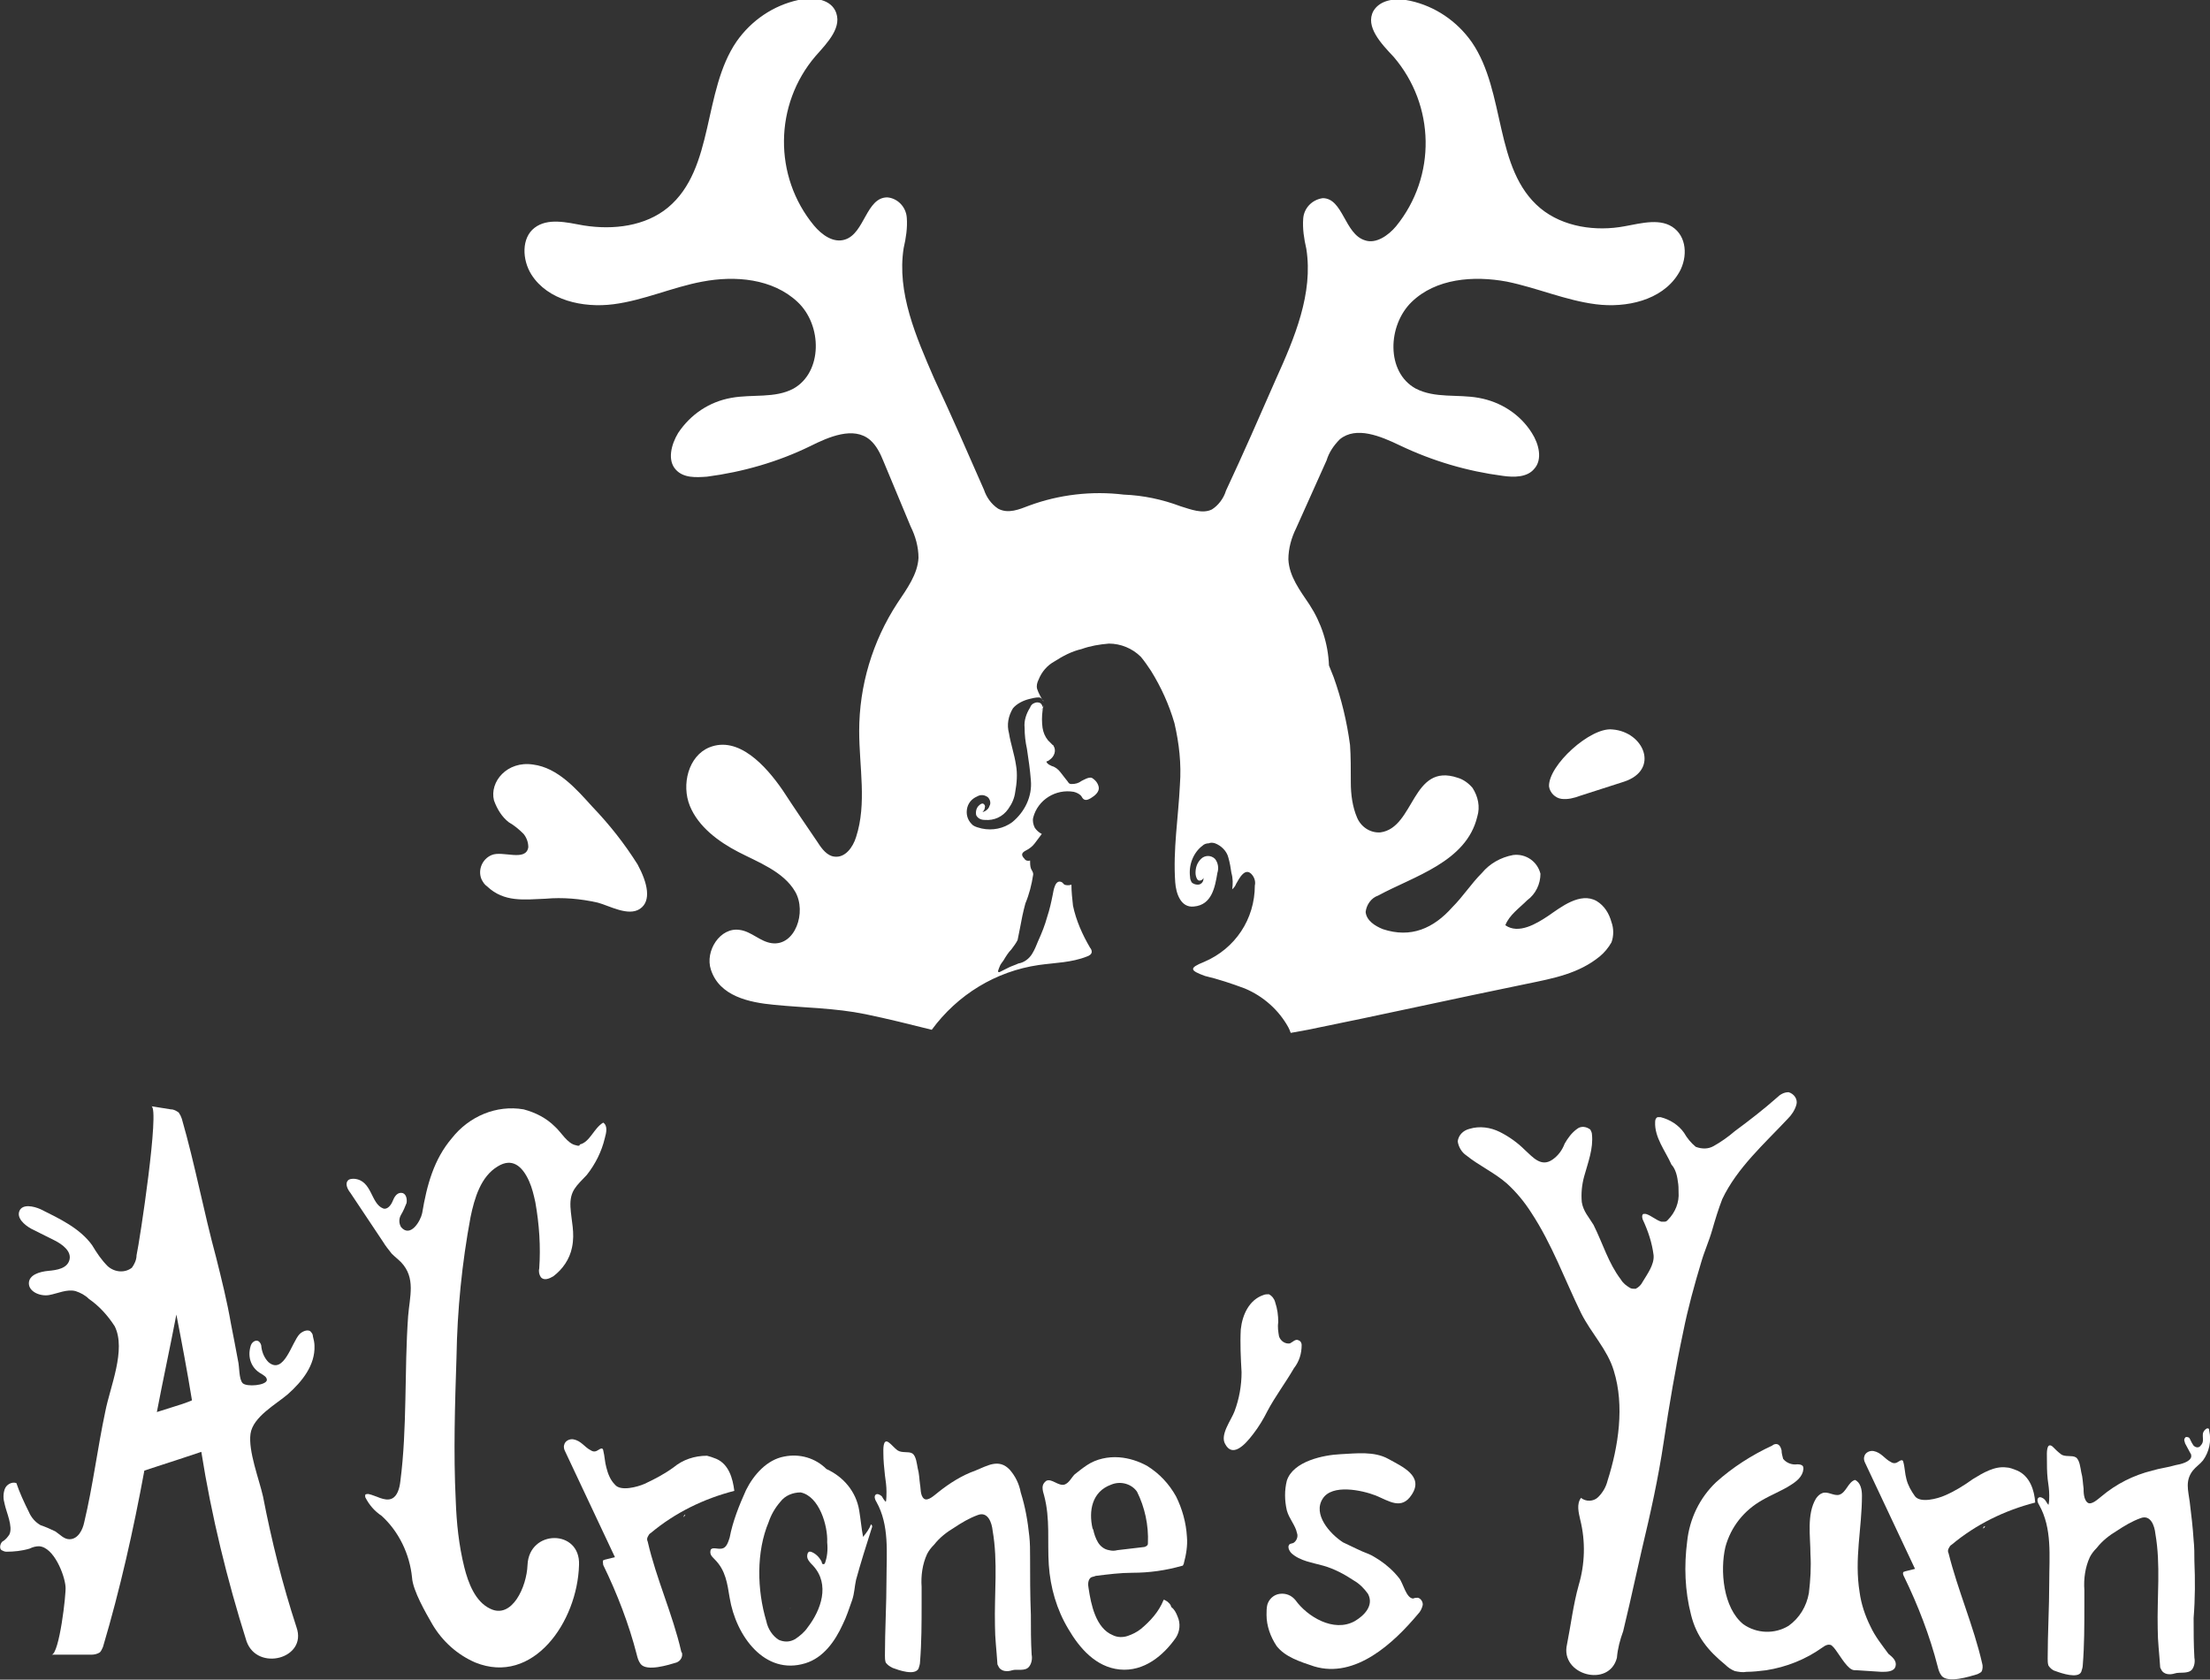 <svg xmlns="http://www.w3.org/2000/svg" xmlns:xlink="http://www.w3.org/1999/xlink" id="Capa_1" x="0px" y="0px" viewBox="0 0 283.2 215.3" style="enable-background:new 0 0 283.2 215.3;" xml:space="preserve"><rect x="0" y="0" width="283.2" height="215.3" fill="#333333" stroke="none"/><style type="text/css">	.st0{fill:#FFFFFF;}</style><g id="Capa_2_00000148622621494041952940000006397599950424558219_">	<g id="Capa_6">		<path class="st0" d="M198.5,100.8c0.1,0.8,0.8,1.5,1.6,1.6c0.8,0.1,1.6-0.1,2.4-0.4l5.6-1.8c4.6-1.5,2.6-6.4-1.5-6.7   C203.8,93.2,198.4,98.1,198.5,100.8z"></path>		<path class="st0" d="M133.8,90c0,0.1,0,0.2,0,0.3l0,0c0-0.1,0-0.2,0-0.4C133.8,89.9,133.8,90,133.8,90z"></path>		<path class="st0" d="M214.6,29.3c-1.7-1.4-4.2-0.7-6.4-0.3c-3.7,0.7-7.9,0.1-10.8-2.3c-6-5-4.4-14.9-8.8-21.3   c-1.9-2.7-4.7-4.6-7.9-5.3c-1.7-0.4-3.8-0.2-4.7,1.3c-1.1,2,1,4.2,2.6,5.9c5.3,6.2,5.5,15.3,0.3,21.7c-1,1.2-2.6,2.3-4,1.8   c-2.6-0.8-2.8-5.4-5.4-5.4c-1.4,0.2-2.4,1.3-2.5,2.6c-0.1,1.3,0.1,2.6,0.4,3.9c0.9,5.7-1.5,11.4-3.9,16.7   c-2.1,4.8-4.2,9.6-6.4,14.3c-0.3,1-1,1.9-1.8,2.4c-1.2,0.6-2.7,0-4-0.4c-2.4-0.9-4.8-1.4-7.3-1.5c-4.1-0.5-8.3,0-12.1,1.4   c-1.3,0.5-2.7,1.1-4,0.4c-0.9-0.6-1.5-1.5-1.8-2.4c-2.1-4.8-4.2-9.6-6.4-14.3c-2.3-5.3-4.8-11-3.9-16.7c0.3-1.3,0.5-2.6,0.4-3.9   c-0.1-1.4-1.2-2.5-2.5-2.6c-2.7,0-2.9,4.6-5.4,5.4c-1.5,0.5-3-0.6-4-1.8c-5.2-6.3-5.1-15.5,0.2-21.7c1.5-1.7,3.6-3.8,2.5-5.9   c-0.8-1.5-3-1.7-4.7-1.3c-3.2,0.7-6,2.6-7.9,5.3c-4.4,6.4-2.8,16.3-8.8,21.3c-2.9,2.4-7,2.9-10.8,2.3c-2.2-0.4-4.6-1-6.3,0.3   s-1.6,4.1-0.4,6c2.1,3.3,6.6,4.3,10.5,3.8s7.6-2.2,11.4-2.9c4.2-0.8,9-0.4,12.2,2.6s3.2,9-0.5,11.1c-2.4,1.3-5.3,0.7-8,1.2   c-2.8,0.5-5.2,2.1-6.8,4.5C86,57,85.5,59,86.6,60.2c1,1.1,2.6,1,4,0.9c4.6-0.6,9.1-1.9,13.2-3.9c2.4-1.2,5.6-2.6,7.7-0.8   c0.8,0.7,1.3,1.7,1.7,2.7l3.5,8.4c0.6,1.2,1,2.6,1,4c-0.1,2.1-1.5,4-2.7,5.8c-3.2,4.9-4.9,10.6-4.9,16.4c0,4.6,1,9.3-0.4,13.6   c-0.4,1.3-1.4,2.7-2.8,2.5c-0.9-0.1-1.6-1-2.1-1.8c-1.5-2.2-3-4.4-4.5-6.7c-2.2-3.2-5.7-7-9.4-5.5c-2.7,1.1-3.6,4.8-2.5,7.5   s3.7,4.6,6.2,5.9s5.8,2.5,7.3,5.1s0,7-3,6.6c-1.5-0.2-2.6-1.5-4.1-1.7c-2.5-0.4-4.5,2.7-3.7,5.1c1.1,3.4,4.9,4.2,8.1,4.5   c4,0.4,7.8,0.4,11.7,1.2c2.9,0.6,5.7,1.3,8.5,2c3.3-4.5,8.2-7.5,13.7-8.3c2.1-0.3,4.2-0.3,6.2-1.1c0.3-0.1,0.6-0.3,0.6-0.6   c0-0.2-0.1-0.4-0.2-0.5c-1-1.7-1.8-3.5-2.2-5.4c-0.1-0.9-0.2-1.8-0.2-2.7c-0.3,0.1-0.6,0.1-0.9,0c-0.1-0.1-0.2-0.2-0.3-0.3   c-0.9-0.5-1.1,1.1-1.2,1.6c-0.2,1-0.4,1.9-0.7,2.8c-0.3,1.1-0.7,2.1-1.2,3.2c-0.2,0.5-0.4,1-0.7,1.5c-0.4,0.7-1.1,1.2-1.8,1.3   c-0.4,0.2-0.8,0.3-1.2,0.5c-0.4,0.2-0.8,0.4-1.2,0.6c-0.4,0.1-0.1-0.4,0-0.7s0.3-0.5,0.5-0.8c0.3-0.5,0.6-1,1-1.4   c0.3-0.4,0.6-0.8,0.8-1.2c0.1-0.5,0.2-1,0.3-1.5c0.2-1.1,0.4-2.1,0.7-3.2c0.5-1.2,0.8-2.4,1-3.7c0-0.4-0.2-0.5-0.3-0.8   c-0.1-0.3-0.1-0.7-0.1-1c-0.3,0.1-0.6,0-0.7-0.2c-0.5-0.5-0.4-0.8,0.2-1.1c0.4-0.2,0.8-0.5,1.1-0.9c0.3-0.4,0.6-0.8,0.9-1.2   c-0.4-0.2-0.7-0.5-0.9-0.8c-0.2-0.4-0.3-0.9-0.2-1.3c0.6-2.3,2.9-3.7,5.2-3.3c0.4,0.1,0.8,0.3,1,0.6c0.3,0.6,0.7,0.5,1.2,0.2   s1.1-0.8,1-1.4c-0.1-0.5-0.4-0.9-0.9-1.2c-0.4-0.1-0.9,0.2-1.3,0.4c-0.4,0.3-0.8,0.4-1.3,0.4c-0.4,0-0.4-0.3-0.7-0.6l-0.7-0.9   c-0.3-0.4-0.7-0.7-1.1-0.8l-0.4-0.2c-0.1-0.1-0.3-0.2-0.3-0.4c0.1,0,0.3-0.1,0.4-0.2c0.6-0.4,0.9-1.2,0.5-1.8c0,0,0-0.1-0.1-0.1   c-0.2-0.2-0.4-0.4-0.6-0.6c-0.4-0.5-0.6-1-0.7-1.6c-0.1-0.7-0.1-1.5,0-2.2c0-0.2,0.1-0.4,0.1-0.7l-0.1,0.3c0,0.1,0,0.2-0.1,0.3   l0.1-0.3c0-0.2-0.1-0.4-0.2-0.5c-0.2-0.2-0.6-0.2-0.8-0.1c-0.3,0.1-0.5,0.3-0.6,0.6c-0.5,0.8-0.8,1.7-0.7,2.6   c0,0.9,0.1,1.8,0.3,2.7c0.2,1.3,0.4,2.7,0.5,4c0.2,2.1-0.8,4.1-2.4,5.4c-1.1,0.8-2.5,1.1-3.9,0.8c-0.4-0.1-0.8-0.2-1.1-0.4   c-0.6-0.5-0.9-1.2-0.8-2c0.1-0.8,0.6-1.4,1.3-1.7c0.5-0.3,1-0.2,1.4,0.1c0.3,0.3,0.4,0.8,0.2,1.1c-0.1,0.4-0.5,0.7-0.9,0.8   c0.2-0.2,0.3-0.4,0.3-0.6c0.1-0.2-0.1-0.5-0.3-0.5c0,0,0,0,0,0c-0.2,0-0.4,0.2-0.5,0.3c-0.3,0.3-0.4,0.8-0.3,1.2   c0.2,0.4,0.6,0.6,1.1,0.6c1.2,0.1,2.3-0.4,3-1.4c0.5-0.7,0.8-1.4,0.9-2.2c0.2-1.1,0.3-2.3,0.1-3.4c-0.2-1.4-0.7-2.8-0.9-4.1   c-0.3-1.1-0.1-2.2,0.5-3.2c0.5-0.6,1.3-1,2.1-1.2c0.4-0.1,0.8-0.2,1.2-0.2c0.4,0,0.4,0.3,0.6,0.4l0,0c0,0,0,0,0,0.1   c-0.3-0.5-0.6-1-0.8-1.6c-0.1-0.4,0-0.8,0.2-1.2c0.4-1,1.1-1.8,2-2.3c1.1-0.7,2.2-1.3,3.5-1.6c1.1-0.4,2.3-0.6,3.5-0.7   c1.5,0,3,0.6,4.1,1.7c0.5,0.6,0.9,1.2,1.3,1.8c1.3,2.1,2.3,4.3,3,6.7c0.6,2.6,0.9,5.2,0.7,7.9c-0.2,4.2-0.9,8.3-0.6,12.5   c0.1,1.4,0.7,3.3,2.4,3.1c2.3-0.2,2.7-2.5,3-4.3c0.2-0.6,0.1-1.3-0.3-1.8c-0.5-0.5-1.3-0.5-1.8,0c-0.5,0.5-0.7,1.1-0.7,1.8   c0,0.3,0.1,0.7,0.3,0.9c0.2,0.2,0.7,0,0.7-0.3c0.1,0.4-0.2,0.9-0.7,0.9c-0.3,0-0.6-0.1-0.8-0.3c-0.1-0.2-0.2-0.4-0.2-0.7   c-0.2-1.5,0.4-3.1,1.6-4c0.2-0.2,0.5-0.3,0.8-0.3c0.2-0.1,0.5-0.1,0.8,0c0.8,0.3,1.5,1,1.7,1.8c0.2,0.7,0.3,1.3,0.4,2   c0.2,0.7,0.2,1.4,0.1,2.1c0.2-0.2,0.4-0.4,0.5-0.7c0.4-0.7,1.2-2.3,2.1-1.1c0.3,0.4,0.4,0.9,0.3,1.3c0,4.3-2.5,8.1-6.5,9.8   c-2,0.8-1.8,1.1,0.1,1.8c1.7,0.4,3.5,1,5.1,1.6c2.4,1,4.4,2.8,5.6,5c0.1,0.2,0.2,0.4,0.3,0.7l2.2-0.4c9.4-1.9,18.8-4,28.1-5.9   c3.4-0.7,6.6-1.3,9.3-3.5c0.6-0.5,1.1-1.1,1.5-1.8c0.3-0.8,0.3-1.8,0-2.6c-0.3-1.1-0.9-2.1-1.9-2.7c-2.1-1.2-4.6,0.8-6.2,1.9   c-1.5,1-3.8,2.4-5.5,1.2c0.5-1.3,1.8-2.2,2.8-3.2c1.1-0.8,1.7-2.1,1.7-3.4c-0.4-1.6-1.9-2.6-3.5-2.4c-1.6,0.3-3,1.1-4,2.3   c-1.4,1.4-2.4,3-3.8,4.4c-2.4,2.7-5.3,4-8.9,2.8c-1-0.4-2.1-1.1-2.2-2.2c0.1-0.9,0.7-1.8,1.6-2.1c4.6-2.5,11.3-4.3,12.7-10.1   c0.4-1.3,0.1-2.6-0.6-3.7c-0.5-0.6-1.2-1.1-1.9-1.3c-5.9-2-5.5,6.4-9.9,7c-1.3,0.1-2.5-0.7-3-1.9c-0.6-1.4-0.8-3-0.8-4.5   c0-1.7,0-3.4-0.1-4.8c-0.4-3-1.1-5.9-2.1-8.7c-0.2-0.5-0.4-1-0.6-1.5c-0.1-2.8-1-5.5-2.5-7.8c-1.2-1.8-2.6-3.6-2.7-5.8   c0-1.4,0.4-2.8,1-4L170,59c0.3-1,0.9-1.9,1.7-2.7c2.1-1.7,5.2-0.4,7.7,0.8c4.2,2,8.6,3.3,13.2,3.9c1.4,0.2,3.1,0.2,4-0.9   c1.1-1.2,0.6-3.2-0.3-4.6c-1.5-2.4-4-4-6.8-4.5c-2.7-0.5-5.6,0.1-8.1-1.2c-3.8-2.1-3.6-8.1-0.5-11.1s7.9-3.4,12.2-2.6   c3.9,0.8,7.5,2.4,11.4,2.9s8.4-0.5,10.5-3.8C216.2,33.4,216.3,30.7,214.6,29.3z"></path>		<path class="st0" d="M81.7,110.8c-1.7-2.7-3.6-5.1-5.8-7.4c-2-2.2-4.4-5-7.6-5.4c-3.3-0.5-5.6,2.2-5,4.6c0.4,1.1,1,2.1,1.9,2.8   c0.7,0.4,1.3,0.9,1.9,1.5c0.4,0.5,0.6,1.1,0.6,1.7c-0.3,1.9-3.3,0.4-4.7,1c-1.2,0.5-1.8,1.9-1.3,3.1c0.2,0.4,0.4,0.7,0.7,0.9   c2.2,2.1,4.8,1.7,7.5,1.6c2.2-0.2,4.5,0,6.7,0.5c1.5,0.4,3.9,1.8,5.4,0.8S83,113.2,81.7,110.8z"></path>		<path class="st0" d="M73.8,146.8c-1.1-0.2-1.9-1.7-2.7-2.4c-1.1-1.1-2.5-1.8-4-2.2c-3.5-0.6-7,0.9-9.2,3.7c-2.3,2.7-3.2,6-3.8,9.6   c-0.2,1-1.5,3.2-2.7,1.8c-0.3-0.5-0.3-1.1,0-1.6c0.3-0.5,0.5-1,0.7-1.5c0.1-0.6-0.1-1.3-0.7-1.3s-0.9,0.6-1.1,1.1   s-0.7,1.1-1.2,0.9c-1.6-0.6-1.4-3.6-3.7-3.8c-0.3,0-0.6,0-0.8,0.2c-0.4,0.4-0.1,1.1,0.3,1.6l4.2,6.3c0.3,0.5,0.7,1,1.1,1.5   c0.4,0.4,0.8,0.7,1.2,1.1c1.9,2,1.1,4.4,0.9,6.9c-0.5,7-0.1,14.3-1,21.2c-0.1,0.9-0.4,1.9-1.1,2.2c-0.9,0.4-2-0.4-3-0.6   c-0.1,0-0.3,0-0.4,0.1c0,0.1,0,0.2,0,0.3c0.5,1,1.2,1.8,2.1,2.4c2.2,2,3.6,4.9,3.9,7.9c0.1,1.7,1.8,4.6,2.6,6   c1.3,2.2,3.2,3.9,5.5,4.9c7.4,3,13.1-5.2,13.3-12.5c0.2-4.6-6.4-4.6-6.6,0c-0.1,2.8-2,7-4.8,5.6c-1.9-0.9-2.8-3.3-3.3-5.3   c-0.7-2.8-1-5.7-1.1-8.6c-0.3-6.1-0.1-12.3,0.1-18.4c0.1-6,0.7-12,1.8-17.9c0.5-2.4,1.3-5.2,3.5-6.5c1.8-1.1,3.1-0.1,4,1.9   c0.4,0.9,0.6,1.8,0.8,2.7c0.5,2.8,0.7,5.7,0.5,8.5c-0.1,0.4,0,0.8,0.2,1.1c0.4,0.5,1.1,0.2,1.6-0.1c1.2-0.9,2.1-2.2,2.4-3.7   c0.4-1.9-0.1-3.4-0.2-5.2c-0.1-2.1,0.8-2.7,2.1-4.1c1.1-1.4,1.9-3,2.3-4.7c0.2-0.7,0.4-1.6-0.2-2c-1.2,0.7-1.7,2.5-3,2.8   C74.3,146.9,74.1,146.9,73.8,146.8z"></path>		<path class="st0" d="M87.7,194.2C87.3,194.9,88.1,193.9,87.7,194.2z"></path>		<polygon class="st0" points="87.7,194.2 87.7,194.2 87.7,194.2 87.7,194.2   "></polygon>		<path class="st0" d="M90.6,186.6c-1.6,0-3.1,0.5-4.3,1.5c-1.1,0.8-2.4,1.5-3.7,2.1c-0.9,0.4-3.1,1-3.8,0.1   c-0.6-0.6-0.9-1.4-1.1-2.2c-0.2-0.7-0.2-1.4-0.4-2.2c0-0.1-0.1-0.2-0.1-0.2c-0.2-0.1-0.4,0.1-0.6,0.2c-0.3,0.2-0.6,0.2-0.9,0   c-0.8-0.4-1.2-1.2-2.2-1.4c-0.5-0.1-1.1,0.2-1.2,0.7c-0.1,0.3,0,0.6,0.1,0.8l6.4,13.6l-1.2,0.3c-0.1,0-0.2,0.1-0.3,0.1   c-0.1,0.1,0,0.4,0,0.6c1.8,3.7,3.3,7.6,4.3,11.5c0.1,0.4,0.2,0.8,0.5,1.2c0.8,1,3.6,0.1,4.6-0.2c0.5-0.2,0.8-0.7,0.7-1.2   c0-0.1-0.1-0.1-0.1-0.2c-1.1-4.8-3.2-9.3-4.3-14.1c-0.1-0.2-0.1-0.4,0-0.6c0.1-0.2,0.2-0.4,0.4-0.5c3.1-2.6,6.8-4.4,10.7-5.4   c-0.2-1.6-0.7-3.4-2.3-4.1C91.3,186.8,91,186.7,90.6,186.6z M87.2,195.1C87.2,195,87.2,195,87.2,195.1z"></path>		<path class="st0" d="M110.1,193.6c-0.4-2.4-2-4.3-4.2-5.3c-1.4-1.4-3.4-2-5.4-1.6c-2.2,0.4-3.9,2.3-4.9,4.3c-0.9,2-1.7,4-2.1,6.1   c-0.2,0.6-0.4,1.3-1,1.4s-1.1-0.2-1.4,0.1c-0.1,0.2-0.1,0.5,0,0.7c0.1,0.2,0.3,0.4,0.5,0.6c1.4,1.4,1.6,3.1,1.9,4.9   c0.8,4.9,4.5,10,9.7,8.4c2.3-0.7,3.8-2.8,4.8-5c0.5-1,0.8-2,1.2-3.1c0.3-0.9,0.3-1.7,0.5-2.6c0.6-2.2,1.3-4.4,2-6.6   c0.1-0.2,0.1-0.4-0.1-0.5c-0.2,0.6-0.6,1.1-1,1.6C110.4,196,110.3,194.8,110.1,193.6z M103.7,195.3c0-0.1,0-0.2,0-0.2l0,0   C103.7,195.2,103.7,195.3,103.7,195.3z M103.6,195L103.6,195L103.6,195z M100.6,206L100.6,206C100.4,205.8,100.5,205.9,100.6,206   L100.6,206z M101,206.5L101,206.5L101,206.5L101,206.5z M101.2,206.2C101.3,206.1,101.4,206.1,101.2,206.2z M106,197.7L106,197.7   c0.1,1,0,1.9-0.3,2.7c-0.1,0.1-0.1,0.1-0.2,0.1s-0.2-0.1-0.2-0.3c-0.3-0.6-0.8-1.1-1.4-1.3c-0.1,0-0.2,0-0.2,0   c-0.1,0-0.1,0.1-0.2,0.2c-0.1,0.3-0.1,0.6,0.1,0.9c0.2,0.3,0.4,0.5,0.6,0.7c2.2,2.4,1,5.7-0.7,7.9c-0.4,0.6-1,1.1-1.6,1.5   c-0.7,0.4-1.4,0.4-2.1,0.1c-0.8-0.5-1.4-1.4-1.6-2.4c-1.2-4-1.3-8.9,0.3-12.7c0.3-0.9,0.8-1.8,1.5-2.6c0.6-0.8,1.6-1.2,2.6-1.2   C105,191.8,106.1,195.6,106,197.7L106,197.7z"></path>		<path class="st0" d="M132,199.6c0-0.9,0-1.8-0.1-2.7c-0.2-1.9-0.5-3.7-1.1-5.6c-0.2-1.1-0.7-2.1-1.4-2.9c-1.4-1.5-2.9-0.5-4.4,0.1   c-1.7,0.6-3.3,1.6-4.8,2.8c-0.4,0.3-1.3,1.2-1.8,0.8s-0.4-1.4-0.5-1.8c-0.1-0.7-0.1-1.4-0.3-2.1c-0.1-0.5-0.2-1.6-0.7-1.9   s-1.3,0-1.9-0.4c-0.4-0.3-0.7-0.7-1.1-1c-0.8-0.6-0.7,1-0.7,1.4c0,0.9,0.1,1.9,0.2,2.8c0.1,0.7,0.2,1.4,0.2,2.1   c0,0.1,0,1.3-0.1,1.3c-0.2-0.2-0.4-0.5-0.5-0.7c-0.2-0.2-0.6-0.4-0.8-0.2s-0.1,0.6,0.1,0.9c1.7,3,1.3,6.6,1.3,9.9   s-0.2,6.5-0.2,9.8c0,0.3,0,0.6,0.1,0.9c0.2,0.3,0.5,0.5,0.9,0.7c0.8,0.3,2.8,1,3.3,0.1c0.1-0.3,0.2-0.6,0.2-0.9   c0.2-2.5,0.2-5,0.2-7.5v-2.1c-0.1-1.4,0.1-2.9,0.7-4.2c0.2-0.4,0.5-0.8,0.9-1.2c0.7-0.9,1.6-1.6,2.6-2.2c0.9-0.6,1.9-1.2,3-1.6   c1.3-0.5,1.8,1,1.9,2c0.7,4,0.2,8.1,0.3,12.2c0,1.6,0.2,3.1,0.3,4.7c0,0.1,0,0.3,0.1,0.4c0.3,0.8,1.2,0.8,1.8,0.6s1.7,0.2,2.2-0.5   c0.3-0.4,0.4-1,0.3-1.5c-0.1-1.7-0.1-3.4-0.1-5.1C132,204.4,132,202,132,199.6z"></path>		<path class="st0" d="M149.6,205.3c-0.3-0.2-0.5-0.3-0.5-0.2c-0.6,1.5-1.7,2.7-2.9,3.7c-0.5,0.4-1.1,0.7-1.7,0.9   c-0.6,0.2-1.3,0.2-1.9-0.1c-2.2-0.9-2.8-4-3.1-6c-0.1-0.5-0.1-1.1,0.3-1.4c0.2-0.1,0.4-0.1,0.6-0.2c1.6-0.2,3.2-0.4,4.7-0.4   c2.2,0,4.3-0.3,6.4-0.9c0.1,0,0.1,0,0.1-0.1c0.1-0.1,0.1-0.1,0.1-0.2c0.3-1.1,0.5-2.3,0.4-3.4c-0.1-1.8-0.6-3.6-1.4-5.2   c-0.9-1.6-2.1-2.9-3.7-3.9c-1.1-0.6-2.3-1-3.6-1.1c-1.4-0.1-2.9,0.2-4.1,1c-0.6,0.4-1.1,0.8-1.6,1.2c-0.4,0.4-0.7,1.1-1.3,1.3   c-0.8,0.2-1.6-0.8-2.3-0.5c-0.3,0.2-0.5,0.5-0.5,0.9c0,0.3,0.1,0.7,0.2,1c0.8,3,0.4,5.9,0.6,8.9c0.2,2.9,1,5.7,2.5,8.2   c1.4,2.4,3.5,4.9,6.6,5.2s5.6-1.8,7.2-4.1c0.5-0.8,0.6-1.8,0.2-2.7c-0.2-0.5-0.4-0.9-0.8-1.2C150,205.6,149.8,205.5,149.6,205.3z    M142.9,193.1L142.9,193.1z M142.9,193.1L142.9,193.1C142.8,193.1,142.5,193.1,142.9,193.1L142.9,193.1z M140,195.9   c-0.5-2.2-0.1-4.7,2.4-5.6c1.2-0.5,2.6-0.1,3.3,0.9c1,2,1.5,4.3,1.4,6.6c0,0.1,0,0.2-0.1,0.3c-0.1,0.1-0.3,0.2-0.4,0.2l-3.4,0.4   c-0.4,0.1-0.7,0.1-1.1,0c-0.6-0.1-1.1-0.5-1.4-1c-0.3-0.5-0.5-1.1-0.6-1.6L140,195.9z M144.1,207.5L144.1,207.5z"></path>		<path class="st0" d="M160.6,183.8c0.7-0.9,1.3-1.9,1.8-2.9c1-1.9,2.3-3.6,3.4-5.5c0.7-0.9,1-1.9,1-3c0-0.2-0.1-0.5-0.4-0.6   c-0.4-0.2-0.7,0.2-1.1,0.4c-0.6,0.1-1.2-0.3-1.4-0.9c-0.1-0.6-0.2-1.2-0.1-1.8c0-0.9-0.1-1.7-0.4-2.6c-0.1-0.4-0.4-0.8-0.8-1   c-0.2,0-0.5,0-0.7,0.1c-1.8,0.6-2.7,2.5-2.9,4.4c-0.1,1.8,0,3.7,0.1,5.5c0,1.7-0.3,3.4-0.9,5c-0.4,1.1-1.9,3-1.2,4.2   C157.9,186.8,159.4,185.4,160.6,183.8z"></path>		<path class="st0" d="M176.8,200c-0.5-0.3-0.9-0.6-1.4-0.8c-1.1-0.4-2.2-1-3.3-1.5c-1.7-1.1-3.9-3.6-2.6-5.6c1.2-1.9,5-1.1,6.8-0.4   c1.7,0.7,3.3,1.9,4.6-0.1c1.6-2.4-1.2-3.6-3-4.6s-4.1-0.7-6.1-0.6c-2.2,0.1-6.1,0.9-6.9,3.4c-0.3,1.2-0.3,2.5,0,3.8   c0.3,1.1,1.1,1.9,1.3,2.9c0.2,0.5-0.1,1.1-0.5,1.3c-0.1,0-0.3,0.1-0.4,0.1c-0.4,0.3-0.1,0.9,0.2,1.2c1.1,1,2.7,1.2,4.1,1.6   c1.4,0.4,2.7,1.1,3.9,1.9c0.7,0.4,1.3,1,1.8,1.7c0.8,1.5-0.5,2.8-1.7,3.5c-2.7,1.5-6.1-0.6-7.6-2.7c-0.5-0.6-1.2-0.9-2-0.8   c-0.8,0.1-1.4,0.7-1.6,1.4c-0.1,0.4-0.1,0.9-0.1,1.3c0,1.4,0.5,2.8,1.3,4c1.1,1.4,3,2,4.8,2.6c5.3,1.6,10.2-3,13.3-6.7   c0.3-0.3,0.5-0.7,0.6-1.1c0.1-0.4-0.2-0.9-0.6-1c-0.2,0-0.4,0-0.6,0.1c-0.9,0-1.3-2-1.8-2.6C178.6,201.4,177.7,200.6,176.8,200z    M170.2,196.1C170,195.8,170.1,196,170.2,196.1z"></path>		<path class="st0" d="M215,151.4c0.1,0.5,0.1,1,0.1,1.4c0.1,1.3-0.4,2.6-1.4,3.6c-0.1,0.1-0.2,0.2-0.4,0.2c-0.1,0-0.3,0-0.4,0   c-0.7-0.2-1.3-0.8-2-1c-0.1,0-0.2,0-0.3,0c-0.2,0.1-0.2,0.4-0.1,0.7c0.7,1.5,1.2,3,1.4,4.6c0.1,1.2-0.8,2.4-1.4,3.4   c-0.2,0.4-0.5,0.7-0.9,0.9c-0.3,0-0.5,0-0.7-0.1c-0.5-0.3-0.9-0.6-1.2-1.1c-1.6-2.1-2.3-4.6-3.5-7c-0.6-1-1.3-1.7-1.5-2.9   c-0.1-1.1,0-2.2,0.3-3.3c0.5-1.8,1.2-3.6,1-5.4c0-0.2-0.1-0.4-0.2-0.6c-0.5-0.4-1.2-0.5-1.7-0.1c-0.7,0.5-1.2,1.2-1.6,1.9   c-0.3,0.8-0.8,1.5-1.5,2c-1.5,1.1-2.6-0.3-3.6-1.2c-0.9-0.9-2-1.7-3.2-2.3c-1.2-0.6-2.6-0.8-3.9-0.4c-0.8,0.2-1.4,0.8-1.5,1.6   c0.1,0.7,0.5,1.4,1.1,1.8c1.6,1.3,3.6,2.2,5.2,3.6c1.2,1.1,2.2,2.3,3.1,3.7c2.7,4.1,4.3,8.6,6.4,12.9c1.3,2.6,3.4,4.7,4.2,7.4   c1.4,4.5,0.6,9.7-0.8,14.1c-0.2,0.8-0.6,1.5-1.2,2.1c-0.6,0.6-1.6,0.6-2.2,0.1c-0.6,0.8-0.3,1.9-0.1,2.8c0.7,2.8,0.6,5.7-0.2,8.4   c-0.7,2.5-1,5.1-1.5,7.6c-0.9,3.9,5.4,5.6,6.4,1.7c0.1-1.2,0.4-2.3,0.8-3.4l0.8-3.4l1.6-7.1c1.1-4.6,2.1-9.1,2.8-13.8   s1.5-9.4,2.5-14.1c0.6-3,1.4-5.9,2.3-8.9c0.4-1.4,1-2.7,1.4-4.1c0.4-1.4,0.8-2.7,1.3-4c1.9-4,5.4-7.1,8.4-10.3   c0.5-0.5,0.9-1.1,1.1-1.8c0.2-0.7-0.3-1.4-1-1.6c-0.6,0-1.1,0.3-1.5,0.7c-1.7,1.5-3.5,2.9-5.4,4.3c-0.8,0.7-1.8,1.4-2.7,1.9   c-0.7,0.4-1.5,0.4-2.3,0.1c-0.6-0.5-1.1-1.1-1.5-1.8c-0.7-1-1.8-1.7-3-2c-0.1,0-0.2,0-0.4,0c-0.2,0.1-0.3,0.3-0.3,0.6   c-0.1,2,1.3,3.7,2.1,5.5C214.6,149.7,214.9,150.5,215,151.4z"></path>		<path class="st0" d="M239.7,208.5c-0.7-1.4-1.2-2.9-1.4-4.4c-0.7-4.3,0.3-8.2,0.3-12.4c0-0.8-0.2-1.7-0.9-2   c-0.9,0.3-1.1,1.6-2,1.9c-0.7,0.2-1.5-0.5-2.2-0.2c-0.3,0.1-0.6,0.4-0.8,0.7c-1.2,2-0.7,4.9-0.7,7.1c0.1,1.7,0,3.3-0.2,5   c-0.3,1.7-1.2,3.2-2.6,4.2c-1.8,1.1-4.1,1-5.8-0.2c-2.6-2.1-3-6.9-2.3-9.9c0.7-2.6,2.4-4.7,4.7-6c1.2-0.7,2.5-1.2,3.6-1.9   c0.8-0.5,1.6-1.1,1.7-2.1c0-0.1,0-0.3-0.1-0.4c-0.2-0.2-0.5-0.2-0.7-0.2c-0.7,0.1-1.4-0.2-1.8-0.7c-0.1-0.4-0.2-0.7-0.2-1.1   c-0.1-0.4-0.3-0.8-0.7-0.8c-0.2,0-0.4,0.1-0.5,0.2c-2.6,1.2-5.1,2.8-7.2,4.7c-2.1,2-3.4,4.7-3.7,7.6c-0.4,3.1-0.3,6.3,0.5,9.4   c0.7,2.8,2.2,4.6,4.4,6.4c0.3,0.3,0.7,0.6,1.2,0.8c0.5,0.1,1,0.2,1.5,0.1c0.8,0,1.7-0.1,2.5-0.2c2.6-0.4,5.1-1.4,7.2-2.9   c0.4-0.3,0.8-0.5,1.2-0.3c0.1,0.1,0.2,0.2,0.3,0.3c0.6,0.7,1.5,2.4,2.3,2.8c0.2,0.1,0.4,0.1,0.7,0.1l3.1,0.2c0.7,0,1.6,0,1.8-0.7   s-0.4-1.2-0.9-1.6C241.2,210.9,240.3,209.8,239.7,208.5z"></path>		<path class="st0" d="M38,208.6c-1.8-5.5-3.2-11.1-4.3-16.8c-0.5-2.2-1.9-5.8-1.6-8s3.3-3.8,4.8-5.1c1.8-1.6,3.5-3.7,3.4-6.2   c0-0.4-0.1-0.8-0.2-1.2c0-0.2-0.1-0.4-0.2-0.5c-0.3-0.5-1.1-0.2-1.5,0.2c-1,1-2,5.3-4,3.6c-0.5-0.5-0.8-1.2-0.9-1.9   c0-0.3-0.1-0.6-0.4-0.8c-0.4-0.2-0.9,0.2-1,0.7c-0.4,1.4,0.1,2.8,1.4,3.5c0.3,0.2,0.7,0.4,0.7,0.8c-0.1,0.7-2.6,0.9-3.1,0.4   s-0.4-2.1-0.6-2.9c-0.3-1.6-0.6-3.2-0.9-4.7c-0.5-2.9-1.2-5.7-1.9-8.5c-1.6-5.9-2.7-11.9-4.4-17.8c-0.1-0.3-0.2-0.5-0.4-0.8   c-0.3-0.2-0.6-0.4-1-0.4l-2.5-0.4c1.1,0.2-1.5,17.3-1.9,19.1c0,0.6-0.3,1.2-0.6,1.6c-0.9,0.7-2.2,0.6-3.1-0.2   c-0.8-0.8-1.4-1.7-2-2.7c-1.6-2.2-4.2-3.4-6.6-4.6c-0.9-0.4-2.3-0.7-2.7,0.2s0.6,1.8,1.5,2.3l3,1.5c1,0.5,2.2,1.4,1.9,2.5   s-1.6,1.3-2.7,1.4s-2.5,0.5-2.5,1.6s1.5,1.7,2.6,1.5s2.3-0.8,3.4-0.5c0.6,0.2,1.2,0.5,1.7,1c1.3,0.9,2.4,2.1,3.3,3.5   c1.5,3-0.6,7.8-1.2,10.9c-1,4.7-1.6,9.6-2.7,14.2c-0.2,1-0.8,2.2-1.9,2.2c-0.7,0-1.2-0.6-1.8-1c-0.6-0.3-1.3-0.6-1.9-0.8   c-0.7-0.4-1.2-1-1.5-1.7c-0.6-1.2-1.2-2.5-1.6-3.7c-0.6-0.2-1.3,0.2-1.5,0.8c-0.2,0.6-0.2,1.2,0,1.9c0.2,1,1.1,2.9,0.6,3.9   c-0.2,0.3-0.5,0.7-0.9,0.9c-0.3,0.3-0.4,0.9-0.1,1.1c0.2,0.1,0.4,0.2,0.6,0.2c1,0,2-0.1,3-0.4c0.4-0.2,0.8-0.3,1.2-0.3   c1.9,0.1,3.3,3.7,3.4,5.2c0.1,0.8-0.8,8.7-1.8,8.7h5.1c0.4,0,0.8-0.1,1.1-0.3c0.2-0.2,0.3-0.5,0.4-0.7c2.2-7.4,3.9-15,5.3-22.6   l4.9-1.6l2.4-0.8c1.3,8.2,3.3,16.4,5.8,24.3C33,214.3,39.4,212.6,38,208.6z M22,180.4l-1.9,0.6c0.8-4.2,1.7-8.3,2.5-12.5   c0.7,3.6,1.4,7.3,2,11C23.9,179.8,23,180.1,22,180.4L22,180.4z"></path>		<path class="st0" d="M254.2,195.7C253.9,196.3,254.7,195.4,254.2,195.7z"></path>		<polygon class="st0" points="254.2,195.7 254.2,195.7 254.2,195.7 254.2,195.7   "></polygon>		<path class="st0" d="M257.1,188.1c-1.5-0.2-3,0.7-4.3,1.5c-1.1,0.8-2.4,1.6-3.6,2.1c-0.9,0.4-3.1,1-3.8,0.1   c-0.5-0.7-0.9-1.4-1.1-2.2c-0.2-0.7-0.2-1.5-0.4-2.2c0-0.1-0.1-0.2-0.1-0.2c-0.2-0.1-0.4,0.1-0.6,0.2c-0.3,0.2-0.6,0.2-0.9,0   c-0.8-0.4-1.2-1.2-2.2-1.4c-0.5-0.1-1.1,0.2-1.2,0.7c-0.1,0.3,0,0.6,0.1,0.8l6.4,13.6l-1.2,0.3c-0.1,0-0.2,0.1-0.3,0.1   c-0.1,0.2,0,0.4,0.1,0.6c1.8,3.7,3.3,7.6,4.3,11.5c0.1,0.4,0.2,0.8,0.5,1.2c0.8,1,3.6,0.1,4.6-0.2c0.2-0.1,0.4-0.2,0.5-0.3   c0.2-0.3,0.2-0.8,0.1-1.1c-1.1-4.8-3.1-9.3-4.3-14.1c-0.1-0.2-0.1-0.4,0-0.6c0.1-0.2,0.2-0.4,0.4-0.5c3.1-2.6,6.8-4.4,10.7-5.4   c-0.1-1.6-0.7-3.4-2.3-4.1C258,188.3,257.5,188.1,257.1,188.1z"></path>		<path class="st0" d="M281.2,200.1c0-0.9,0-1.8-0.1-2.7c-0.1-1.6-0.3-3.3-0.5-4.9c-0.2-1.5-0.6-2.7,0.4-4c0.4-0.5,0.9-0.8,1.3-1.3   c0.8-1.1,1.1-2.5,0.8-3.8c0-0.1,0-0.2-0.1-0.3c-0.1,0-0.1,0-0.2,0c-0.2,0.1-0.4,0.3-0.5,0.6c-0.1,0.6,0.2,1.1-0.3,1.6   c-0.2,0.3-0.6,0.3-0.9,0c0,0,0,0,0,0c-0.1-0.1-0.1-0.2-0.2-0.3c-0.1-0.2-0.2-0.4-0.3-0.6c-0.1-0.2-0.3-0.2-0.5-0.2   c-0.1,0.1-0.2,0.2-0.2,0.4c0,0.1,0.1,0.3,0.1,0.4l0.7,1.3c0.1,0.1,0.1,0.3,0.1,0.4c-0.1,0.7-1.4,1-2,1.1c-1,0.3-2,0.4-3,0.7   c-2.4,0.6-4.6,1.7-6.5,3.3c-0.4,0.3-1.3,1.2-1.8,0.8s-0.5-1.4-0.5-1.8c-0.1-0.7-0.1-1.4-0.3-2.1c-0.1-0.5-0.2-1.6-0.7-1.9   s-1.4,0-1.9-0.4c-0.4-0.3-0.7-0.6-1.1-1c-0.8-0.6-0.7,1-0.7,1.4c0,0.9,0,1.9,0.1,2.8c0.1,0.7,0.2,1.4,0.2,2.1c0,0.4,0,0.8-0.1,1.2   c-0.2-0.2-0.3-0.5-0.5-0.7s-0.6-0.4-0.8-0.2s-0.1,0.6,0.1,0.9c1.7,3,1.3,6.6,1.3,9.9s-0.2,6.5-0.2,9.8c0,0.3,0,0.6,0.1,0.9   c0.2,0.3,0.5,0.6,0.9,0.7c0.8,0.3,2.9,1,3.3,0.1c0.1-0.3,0.2-0.6,0.2-0.9c0.2-2.5,0.2-5,0.2-7.5v-2.1c-0.1-1.4,0.1-2.9,0.7-4.2   c0.2-0.4,0.5-0.8,0.9-1.2c0.7-0.9,1.6-1.6,2.6-2.2c0.9-0.6,1.9-1.2,3-1.6c1.3-0.5,1.8,1,1.9,2c0.7,4,0.2,8.1,0.3,12.2   c0,1.6,0.2,3.1,0.3,4.7c0,0.1,0,0.3,0.1,0.4c0.3,0.8,1.2,0.8,1.8,0.6s1.7,0.1,2.2-0.5c0.3-0.4,0.4-1,0.3-1.5   c-0.1-1.7-0.1-3.4-0.1-5.1C281.3,204.9,281.3,202.5,281.2,200.1z"></path>	</g></g></svg>